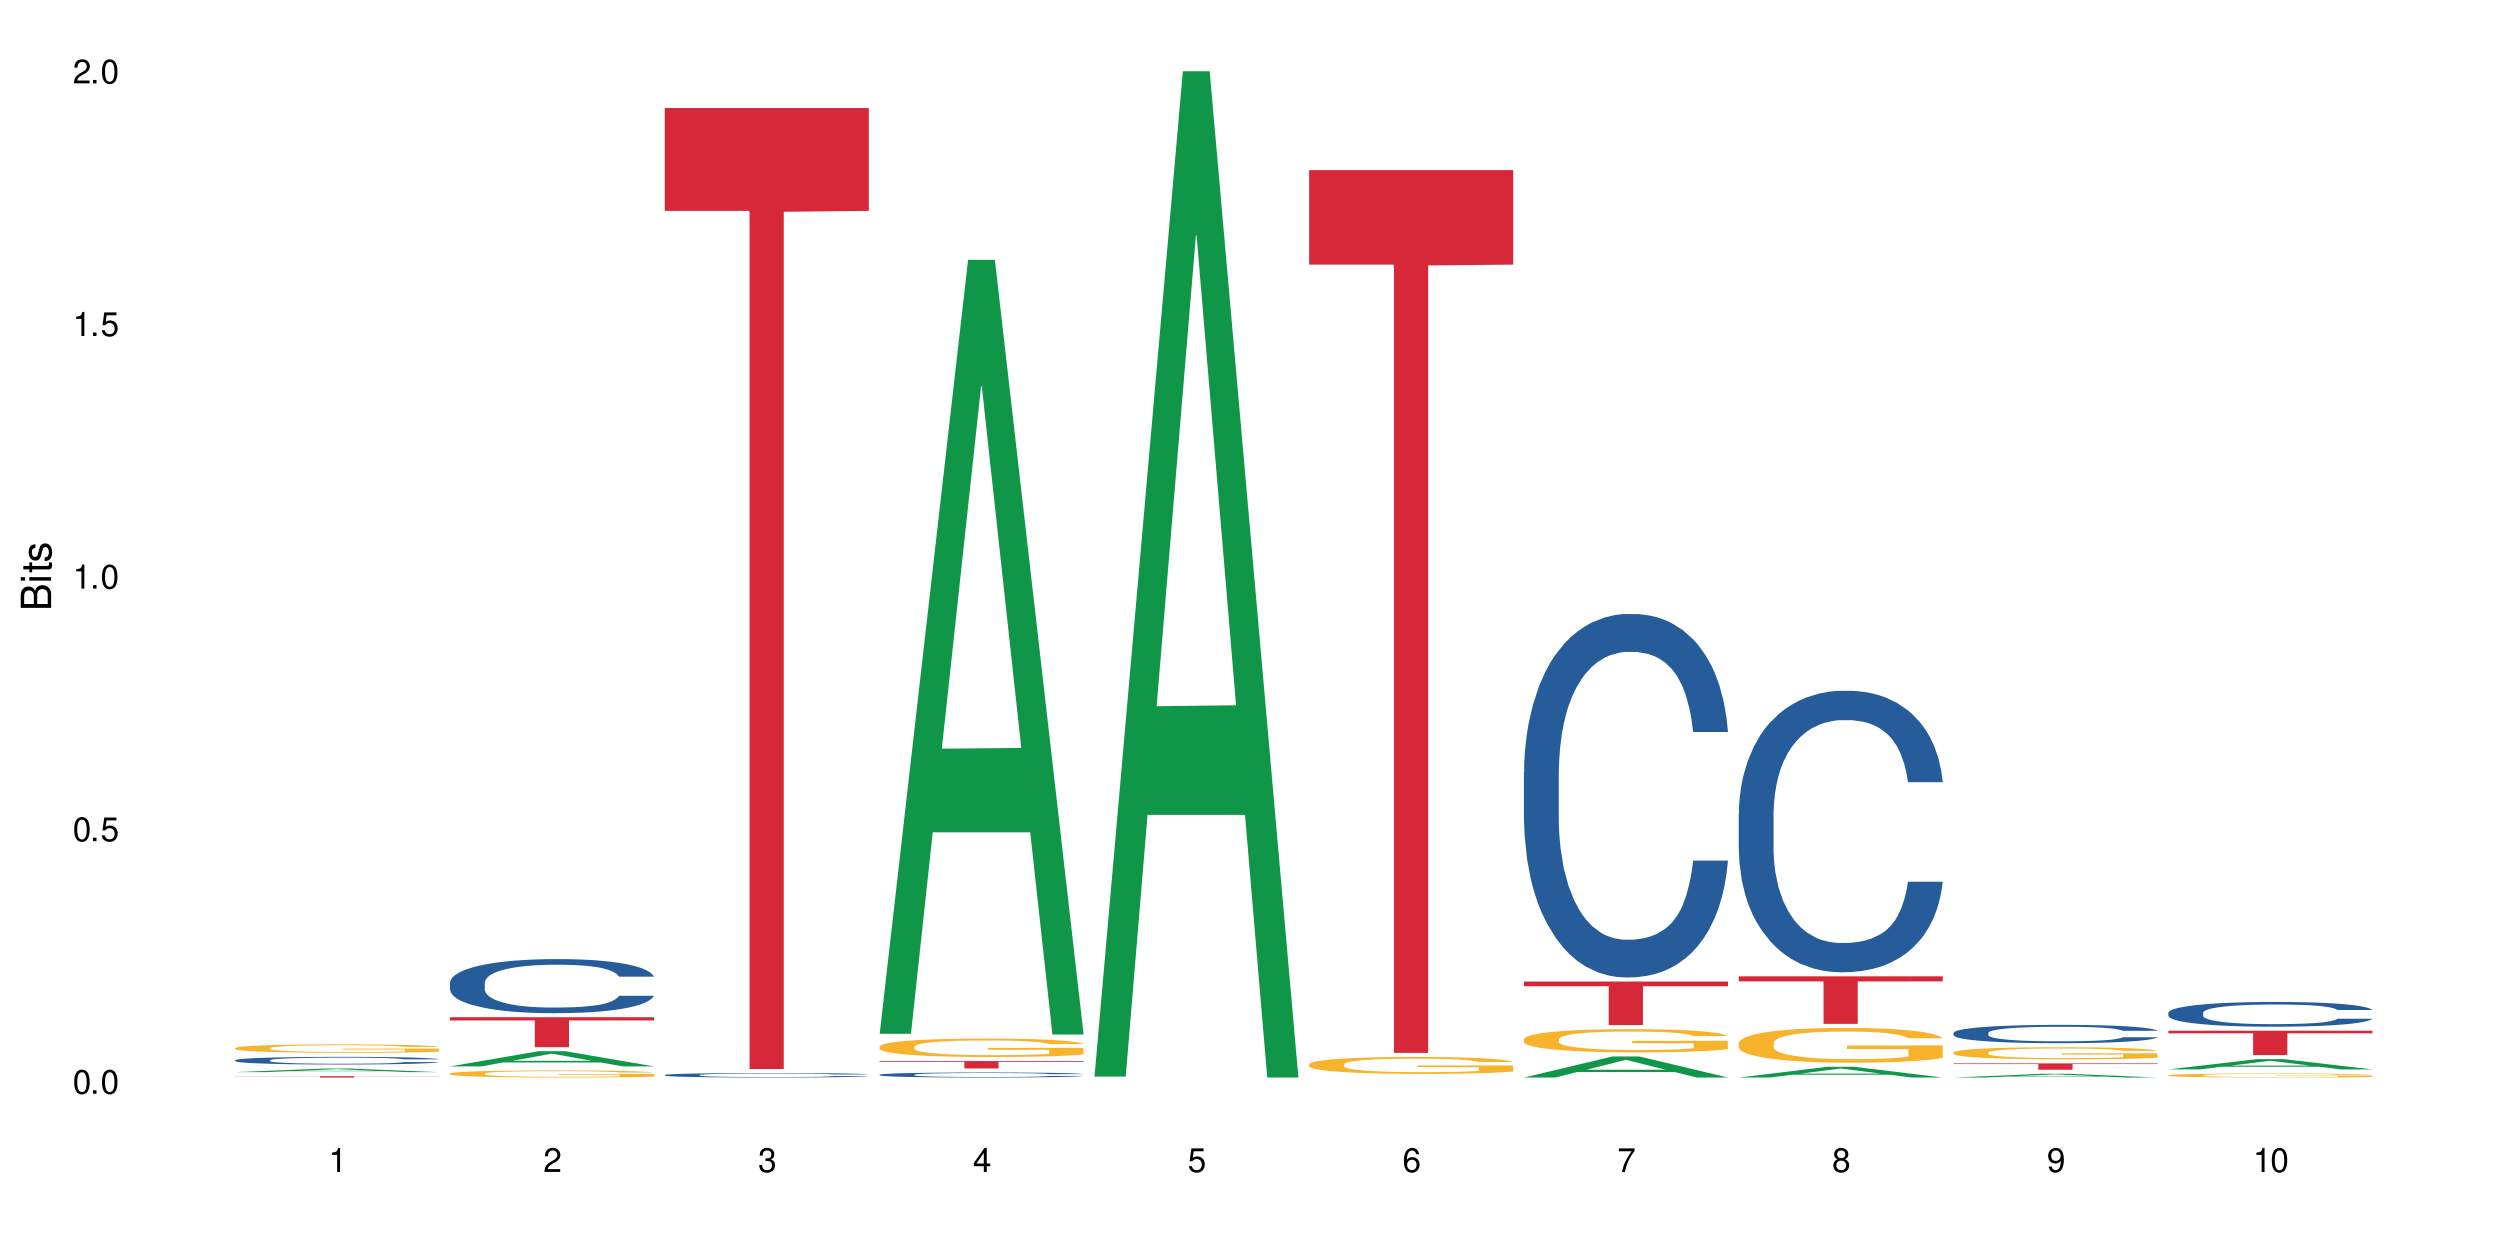 <?xml version="1.0" encoding="UTF-8"?>
<svg xmlns="http://www.w3.org/2000/svg" xmlns:xlink="http://www.w3.org/1999/xlink" width="720" height="360" viewBox="0 0 720 360">
<defs>
<g>
<g id="glyph-0-0">
</g>
<g id="glyph-0-1">
<path d="M 2.641 -6.938 C 2 -6.938 1.422 -6.656 1.078 -6.172 C 0.641 -5.562 0.406 -4.641 0.406 -3.359 C 0.406 -1.016 1.188 0.219 2.641 0.219 C 4.078 0.219 4.859 -1.016 4.859 -3.297 C 4.859 -4.641 4.656 -5.547 4.203 -6.172 C 3.844 -6.656 3.281 -6.938 2.641 -6.938 Z M 2.641 -6.188 C 3.547 -6.188 4 -5.25 4 -3.375 C 4 -1.406 3.562 -0.484 2.625 -0.484 C 1.734 -0.484 1.281 -1.438 1.281 -3.344 C 1.281 -5.25 1.734 -6.188 2.641 -6.188 Z M 2.641 -6.188 "/>
</g>
<g id="glyph-0-2">
<path d="M 1.828 -1 L 0.828 -1 L 0.828 0 L 1.828 0 Z M 1.828 -1 "/>
</g>
<g id="glyph-0-3">
<path d="M 4.562 -6.797 L 1.062 -6.797 L 0.547 -3.094 L 1.328 -3.094 C 1.719 -3.562 2.047 -3.734 2.578 -3.734 C 3.484 -3.734 4.062 -3.109 4.062 -2.094 C 4.062 -1.125 3.484 -0.531 2.578 -0.531 C 1.828 -0.531 1.375 -0.906 1.188 -1.672 L 0.328 -1.672 C 0.453 -1.109 0.547 -0.844 0.75 -0.594 C 1.125 -0.078 1.828 0.219 2.594 0.219 C 3.969 0.219 4.922 -0.781 4.922 -2.219 C 4.922 -3.562 4.031 -4.484 2.719 -4.484 C 2.25 -4.484 1.859 -4.359 1.469 -4.062 L 1.734 -5.969 L 4.562 -5.969 Z M 4.562 -6.797 "/>
</g>
<g id="glyph-0-4">
<path d="M 2.484 -4.938 L 2.484 0 L 3.328 0 L 3.328 -6.938 L 2.766 -6.938 C 2.469 -5.875 2.281 -5.734 0.984 -5.562 L 0.984 -4.938 Z M 2.484 -4.938 "/>
</g>
<g id="glyph-0-5">
<path d="M 4.859 -0.828 L 1.281 -0.828 C 1.359 -1.406 1.672 -1.781 2.5 -2.281 L 3.469 -2.828 C 4.406 -3.344 4.906 -4.062 4.906 -4.906 C 4.906 -5.484 4.672 -6.031 4.266 -6.406 C 3.859 -6.766 3.375 -6.938 2.719 -6.938 C 1.859 -6.938 1.219 -6.625 0.844 -6.031 C 0.609 -5.672 0.5 -5.234 0.484 -4.531 L 1.328 -4.531 C 1.359 -5.016 1.406 -5.281 1.531 -5.516 C 1.75 -5.938 2.188 -6.203 2.703 -6.203 C 3.469 -6.203 4.031 -5.641 4.031 -4.891 C 4.031 -4.344 3.719 -3.859 3.125 -3.516 L 2.234 -3 C 0.812 -2.172 0.406 -1.531 0.328 -0.016 L 4.859 -0.016 Z M 4.859 -0.828 "/>
</g>
<g id="glyph-0-6">
<path d="M 2.125 -3.188 L 2.578 -3.188 C 3.5 -3.188 3.984 -2.766 3.984 -1.922 C 3.984 -1.062 3.469 -0.531 2.594 -0.531 C 1.656 -0.531 1.203 -1 1.156 -2.016 L 0.312 -2.016 C 0.344 -1.453 0.438 -1.094 0.609 -0.781 C 0.953 -0.109 1.625 0.219 2.547 0.219 C 3.953 0.219 4.859 -0.625 4.859 -1.938 C 4.859 -2.828 4.516 -3.297 3.703 -3.594 C 4.344 -3.844 4.656 -4.328 4.656 -5.031 C 4.656 -6.219 3.875 -6.938 2.578 -6.938 C 1.203 -6.938 0.484 -6.172 0.453 -4.703 L 1.297 -4.703 C 1.312 -5.125 1.344 -5.359 1.453 -5.578 C 1.641 -5.969 2.062 -6.203 2.594 -6.203 C 3.344 -6.203 3.797 -5.75 3.797 -5 C 3.797 -4.516 3.609 -4.219 3.25 -4.047 C 3.016 -3.953 2.703 -3.922 2.125 -3.906 Z M 2.125 -3.188 "/>
</g>
<g id="glyph-0-7">
<path d="M 3.141 -1.672 L 3.141 0 L 3.984 0 L 3.984 -1.672 L 4.984 -1.672 L 4.984 -2.438 L 3.984 -2.438 L 3.984 -6.938 L 3.359 -6.938 L 0.266 -2.578 L 0.266 -1.672 Z M 3.141 -2.438 L 1 -2.438 L 3.141 -5.5 Z M 3.141 -2.438 "/>
</g>
<g id="glyph-0-8">
<path d="M 4.781 -5.125 C 4.609 -6.266 3.891 -6.938 2.844 -6.938 C 2.094 -6.938 1.422 -6.578 1.031 -5.953 C 0.594 -5.266 0.406 -4.422 0.406 -3.172 C 0.406 -2 0.578 -1.25 0.984 -0.641 C 1.359 -0.078 1.953 0.219 2.703 0.219 C 3.984 0.219 4.922 -0.75 4.922 -2.094 C 4.922 -3.375 4.062 -4.281 2.844 -4.281 C 2.172 -4.281 1.641 -4.031 1.281 -3.516 C 1.281 -5.234 1.828 -6.188 2.797 -6.188 C 3.391 -6.188 3.797 -5.797 3.938 -5.125 Z M 2.734 -3.531 C 3.547 -3.531 4.062 -2.953 4.062 -2.031 C 4.062 -1.156 3.484 -0.531 2.703 -0.531 C 1.922 -0.531 1.328 -1.188 1.328 -2.078 C 1.328 -2.938 1.906 -3.531 2.734 -3.531 Z M 2.734 -3.531 "/>
</g>
<g id="glyph-0-9">
<path d="M 4.984 -6.797 L 0.438 -6.797 L 0.438 -5.969 L 4.109 -5.969 C 2.5 -3.656 1.828 -2.234 1.328 0 L 2.219 0 C 2.594 -2.172 3.453 -4.047 4.984 -6.094 Z M 4.984 -6.797 "/>
</g>
<g id="glyph-0-10">
<path d="M 3.75 -3.656 C 4.469 -4.094 4.688 -4.438 4.688 -5.078 C 4.688 -6.172 3.844 -6.938 2.641 -6.938 C 1.438 -6.938 0.594 -6.172 0.594 -5.094 C 0.594 -4.438 0.812 -4.094 1.516 -3.656 C 0.734 -3.266 0.359 -2.703 0.359 -1.922 C 0.359 -0.656 1.281 0.219 2.641 0.219 C 3.984 0.219 4.922 -0.656 4.922 -1.922 C 4.922 -2.703 4.531 -3.266 3.75 -3.656 Z M 2.641 -6.188 C 3.359 -6.188 3.812 -5.75 3.812 -5.062 C 3.812 -4.406 3.344 -3.984 2.641 -3.984 C 1.922 -3.984 1.453 -4.406 1.453 -5.078 C 1.453 -5.75 1.922 -6.188 2.641 -6.188 Z M 2.641 -3.266 C 3.484 -3.266 4.062 -2.719 4.062 -1.906 C 4.062 -1.078 3.484 -0.531 2.625 -0.531 C 1.797 -0.531 1.219 -1.094 1.219 -1.906 C 1.219 -2.719 1.781 -3.266 2.641 -3.266 Z M 2.641 -3.266 "/>
</g>
<g id="glyph-0-11">
<path d="M 0.516 -1.578 C 0.672 -0.453 1.406 0.219 2.438 0.219 C 3.188 0.219 3.859 -0.141 4.266 -0.766 C 4.688 -1.453 4.891 -2.297 4.891 -3.547 C 4.891 -4.719 4.703 -5.453 4.312 -6.078 C 3.938 -6.641 3.344 -6.938 2.594 -6.938 C 1.297 -6.938 0.359 -5.969 0.359 -4.625 C 0.359 -3.344 1.234 -2.453 2.453 -2.453 C 3.094 -2.453 3.578 -2.672 4.016 -3.203 C 4 -1.484 3.469 -0.531 2.5 -0.531 C 1.906 -0.531 1.484 -0.906 1.359 -1.578 Z M 2.578 -6.203 C 3.375 -6.203 3.969 -5.531 3.969 -4.641 C 3.969 -3.797 3.391 -3.188 2.547 -3.188 C 1.734 -3.188 1.234 -3.766 1.234 -4.688 C 1.234 -5.562 1.797 -6.203 2.578 -6.203 Z M 2.578 -6.203 "/>
</g>
<g id="glyph-1-0">
</g>
<g id="glyph-1-1">
<path d="M 0 -0.953 L 0 -4.891 C 0 -5.719 -0.234 -6.344 -0.734 -6.797 C -1.188 -7.234 -1.812 -7.469 -2.5 -7.469 C -3.547 -7.469 -4.188 -7 -4.625 -5.875 C -4.984 -6.688 -5.625 -7.094 -6.531 -7.094 C -7.172 -7.094 -7.734 -6.859 -8.141 -6.391 C -8.562 -5.922 -8.75 -5.344 -8.75 -4.5 L -8.75 -0.953 Z M -4.984 -2.062 L -7.766 -2.062 L -7.766 -4.219 C -7.766 -4.844 -7.688 -5.203 -7.453 -5.5 C -7.219 -5.812 -6.859 -5.969 -6.375 -5.969 C -5.891 -5.969 -5.531 -5.812 -5.297 -5.5 C -5.062 -5.203 -4.984 -4.844 -4.984 -4.219 Z M -0.984 -2.062 L -4 -2.062 L -4 -4.781 C -4 -5.766 -3.438 -6.359 -2.484 -6.359 C -1.547 -6.359 -0.984 -5.766 -0.984 -4.781 Z M -0.984 -2.062 "/>
</g>
<g id="glyph-1-2">
<path d="M -6.281 -1.797 L -6.281 -0.797 L 0 -0.797 L 0 -1.797 Z M -8.75 -1.797 L -8.75 -0.797 L -7.484 -0.797 L -7.484 -1.797 Z M -8.75 -1.797 "/>
</g>
<g id="glyph-1-3">
<path d="M -6.281 -3.047 L -6.281 -2.016 L -8.016 -2.016 L -8.016 -1.016 L -6.281 -1.016 L -6.281 -0.172 L -5.469 -0.172 L -5.469 -1.016 L -0.719 -1.016 C -0.078 -1.016 0.281 -1.453 0.281 -2.234 C 0.281 -2.5 0.25 -2.719 0.188 -3.047 L -0.641 -3.047 C -0.609 -2.906 -0.594 -2.766 -0.594 -2.562 C -0.594 -2.141 -0.719 -2.016 -1.156 -2.016 L -5.469 -2.016 L -5.469 -3.047 Z M -6.281 -3.047 "/>
</g>
<g id="glyph-1-4">
<path d="M -4.531 -5.25 C -5.766 -5.25 -6.469 -4.422 -6.469 -2.969 C -6.469 -1.516 -5.719 -0.562 -4.547 -0.562 C -3.562 -0.562 -3.094 -1.062 -2.734 -2.562 L -2.516 -3.484 C -2.344 -4.188 -2.094 -4.469 -1.641 -4.469 C -1.047 -4.469 -0.641 -3.875 -0.641 -3 C -0.641 -2.453 -0.797 -2 -1.062 -1.75 C -1.25 -1.594 -1.422 -1.531 -1.875 -1.469 L -1.875 -0.406 C -0.422 -0.453 0.281 -1.266 0.281 -2.922 C 0.281 -4.5 -0.5 -5.516 -1.719 -5.516 C -2.656 -5.516 -3.172 -4.984 -3.469 -3.734 L -3.703 -2.766 C -3.891 -1.953 -4.156 -1.609 -4.594 -1.609 C -5.188 -1.609 -5.547 -2.125 -5.547 -2.938 C -5.547 -3.75 -5.203 -4.172 -4.531 -4.203 Z M -4.531 -5.25 "/>
</g>
</g>
</defs>
<rect x="-72" y="-36" width="864" height="432" fill="rgb(100%, 100%, 100%)" fill-opacity="1"/>
<path fill-rule="nonzero" fill="rgb(6.275%, 58.824%, 28.235%)" fill-opacity="1" d="M 67.73 308.777 L 67.793 308.777 L 93.223 307.742 L 100.945 307.742 L 126.5 308.781 L 117.52 308.781 L 111.117 308.508 L 83.051 308.508 L 76.773 308.777 L 67.73 308.777 L 85.75 308.398 L 108.543 308.395 L 97.176 307.914 L 96.926 307.914 L 85.688 308.395 L 85.75 308.398 Z M 67.73 308.777 "/>
<path fill-rule="nonzero" fill="rgb(14.51%, 36.078%, 60%)" fill-opacity="1" d="M 67.73 305.336 L 67.801 305.332 L 67.801 305.285 L 68.02 305.207 L 68.52 305.113 L 69.02 305.047 L 70.312 304.926 L 72.102 304.812 L 73.965 304.723 L 75.328 304.672 L 76.547 304.633 L 79.34 304.555 L 81.133 304.52 L 83.066 304.484 L 85.434 304.449 L 87.152 304.43 L 91.023 304.398 L 93.891 304.383 L 96.113 304.379 L 100.914 304.379 L 103.781 304.387 L 105.859 304.395 L 108.152 304.41 L 110.086 304.43 L 113.457 304.473 L 116.465 304.531 L 117.828 304.562 L 119.977 304.625 L 121.625 304.684 L 122.773 304.738 L 124.062 304.812 L 125.207 304.902 L 126.07 305.004 L 126.5 305.094 L 116.465 305.094 L 115.965 305.012 L 115.391 304.949 L 114.316 304.867 L 113.238 304.809 L 111.734 304.75 L 110.375 304.711 L 108.512 304.672 L 106.863 304.648 L 105.141 304.633 L 103.492 304.617 L 100.34 304.605 L 96.684 304.605 L 95.324 304.609 L 92.527 304.625 L 91.023 304.641 L 88.871 304.668 L 87.367 304.695 L 85.578 304.734 L 84.359 304.77 L 82.852 304.82 L 81.777 304.867 L 80.559 304.934 L 79.844 304.984 L 79.199 305.043 L 78.625 305.109 L 78.195 305.18 L 77.906 305.254 L 77.766 305.324 L 77.766 305.637 L 77.906 305.711 L 78.266 305.793 L 79.199 305.918 L 80.559 306.023 L 82.137 306.109 L 83.641 306.168 L 84.5 306.199 L 85.648 306.23 L 87.441 306.27 L 90.02 306.309 L 91.523 306.328 L 93.816 306.344 L 96.184 306.352 L 99.336 306.352 L 102.133 306.344 L 103.996 306.332 L 105.93 306.316 L 108.582 306.281 L 110.23 306.25 L 111.664 306.211 L 112.738 306.172 L 113.457 306.141 L 114.531 306.078 L 115.391 306.012 L 116.035 305.941 L 116.465 305.871 L 126.5 305.871 L 126.07 305.953 L 125.422 306.031 L 124.777 306.09 L 123.777 306.16 L 122.629 306.223 L 120.98 306.293 L 119.617 306.34 L 117.828 306.391 L 116.18 306.426 L 114.387 306.461 L 111.734 306.5 L 110.016 306.523 L 108.152 306.539 L 105.93 306.555 L 103.137 306.57 L 100.125 306.578 L 97.328 306.578 L 94.32 306.574 L 92.098 306.566 L 89.16 306.551 L 85.504 306.512 L 82.852 306.477 L 80.773 306.438 L 78.984 306.398 L 76.977 306.344 L 74.395 306.254 L 72.82 306.184 L 71.746 306.129 L 70.527 306.051 L 69.664 305.98 L 68.664 305.867 L 67.945 305.723 L 67.73 305.613 Z M 67.73 305.336 "/>
<path fill-rule="nonzero" fill="rgb(96.863%, 70.196%, 16.863%)" fill-opacity="1" d="M 67.73 301.824 L 67.801 301.824 L 67.801 301.781 L 68.09 301.68 L 68.805 301.543 L 69.738 301.43 L 70.742 301.34 L 71.387 301.293 L 72.461 301.227 L 73.395 301.18 L 75.758 301.078 L 78.77 300.984 L 80.418 300.945 L 82.281 300.91 L 84.93 300.867 L 86.148 300.852 L 89.875 300.816 L 94.105 300.793 L 98.762 300.785 L 100.914 300.789 L 103.852 300.797 L 107.863 300.82 L 110.16 300.844 L 111.949 300.867 L 113.812 300.895 L 116.105 300.941 L 118.258 300.992 L 119.977 301.047 L 121.695 301.113 L 123.129 301.184 L 124.348 301.262 L 125.422 301.355 L 126.07 301.43 L 126.5 301.508 L 116.535 301.508 L 115.965 301.43 L 115.32 301.371 L 114.242 301.297 L 113.168 301.246 L 112.094 301.203 L 110.086 301.145 L 108.367 301.109 L 106.215 301.078 L 104.137 301.059 L 101.773 301.047 L 100.34 301.043 L 96.543 301.043 L 93.102 301.059 L 91.094 301.074 L 89.66 301.094 L 87.656 301.125 L 86.438 301.152 L 85.719 301.172 L 83.57 301.238 L 82.137 301.301 L 81.348 301.344 L 80.344 301.41 L 79.629 301.469 L 78.84 301.559 L 78.41 301.625 L 77.836 301.773 L 77.766 302.176 L 77.98 302.258 L 78.41 302.348 L 78.984 302.43 L 79.844 302.512 L 80.703 302.578 L 82.207 302.664 L 83.496 302.723 L 84.5 302.758 L 86.438 302.82 L 87.227 302.84 L 89.09 302.879 L 91.023 302.91 L 93.387 302.938 L 95.18 302.949 L 98.047 302.961 L 101.703 302.961 L 106 302.949 L 108.727 302.93 L 110.59 302.91 L 111.809 302.895 L 113.312 302.871 L 114.387 302.852 L 115.391 302.824 L 116.609 302.789 L 116.609 302.258 L 98.906 302.258 L 98.906 302.008 L 126.426 302.004 L 126.5 302.871 L 124.992 302.934 L 123.129 302.988 L 121.34 303.035 L 119.477 303.07 L 116.824 303.113 L 114.672 303.141 L 111.375 303.172 L 108.367 303.191 L 105.215 303.203 L 102.418 303.211 L 99.121 303.215 L 96.184 303.207 L 93.031 303.195 L 90.52 303.18 L 88.227 303.156 L 85.934 303.125 L 83.066 303.082 L 81.203 303.043 L 79.27 302.996 L 77.336 302.941 L 75.613 302.883 L 74.469 302.836 L 73.32 302.781 L 72.102 302.715 L 70.957 302.641 L 70.098 302.57 L 69.309 302.492 L 68.734 302.422 L 68.16 302.32 L 67.875 302.242 L 67.73 302.172 Z M 67.73 301.824 "/>
<path fill-rule="nonzero" fill="rgb(83.922%, 15.686%, 22.353%)" fill-opacity="1" d="M 67.73 309.941 L 126.5 309.941 L 126.5 309.984 L 102.008 309.984 L 102.008 310.332 L 92.152 310.332 L 92.152 309.984 L 67.73 309.984 Z M 67.73 309.941 "/>
<path fill-rule="nonzero" fill="rgb(6.275%, 58.824%, 28.235%)" fill-opacity="1" d="M 129.594 307.121 L 129.656 307.117 L 155.082 302.75 L 162.805 302.75 L 188.359 307.125 L 179.383 307.125 L 172.977 305.984 L 144.91 305.984 L 138.633 307.121 L 129.594 307.121 L 147.613 305.512 L 170.402 305.508 L 159.039 303.465 L 158.914 303.461 L 158.789 303.473 L 147.547 305.508 L 147.613 305.512 Z M 129.594 307.121 "/>
<path fill-rule="nonzero" fill="rgb(14.51%, 36.078%, 60%)" fill-opacity="1" d="M 129.594 283.004 L 129.664 282.988 L 129.664 282.648 L 129.879 282.105 L 130.379 281.426 L 130.883 280.953 L 132.172 280.117 L 133.965 279.305 L 135.828 278.68 L 137.188 278.309 L 138.406 278.023 L 141.203 277.496 L 142.992 277.227 L 144.93 276.984 L 147.293 276.742 L 149.016 276.602 L 152.883 276.371 L 155.75 276.273 L 157.973 276.23 L 162.773 276.23 L 165.641 276.289 L 167.719 276.359 L 170.012 276.473 L 171.949 276.602 L 175.316 276.914 L 178.324 277.312 L 179.688 277.539 L 181.836 277.98 L 183.484 278.406 L 184.633 278.777 L 185.922 279.305 L 187.07 279.945 L 187.93 280.672 L 188.359 281.281 L 178.324 281.281 L 177.824 280.715 L 177.25 280.273 L 176.176 279.688 L 175.102 279.277 L 173.598 278.863 L 172.234 278.594 L 170.371 278.324 L 168.723 278.152 L 167.004 278.023 L 165.355 277.938 L 162.199 277.852 L 158.547 277.852 L 157.184 277.883 L 154.391 277.996 L 152.883 278.094 L 150.734 278.293 L 149.23 278.48 L 147.438 278.762 L 146.219 279.004 L 144.715 279.375 L 143.641 279.703 L 142.422 280.172 L 141.703 280.527 L 141.059 280.926 L 140.484 281.395 L 140.055 281.895 L 139.77 282.422 L 139.625 282.934 L 139.625 285.137 L 139.77 285.652 L 140.129 286.25 L 141.059 287.117 L 142.422 287.871 L 143.996 288.469 L 145.504 288.895 L 146.363 289.094 L 147.508 289.32 L 149.301 289.605 L 151.879 289.891 L 153.387 290.004 L 155.68 290.117 L 158.043 290.176 L 161.199 290.176 L 163.992 290.117 L 165.855 290.047 L 167.789 289.934 L 170.441 289.691 L 172.09 289.465 L 173.523 289.195 L 174.598 288.922 L 175.316 288.695 L 176.391 288.254 L 177.25 287.77 L 177.895 287.273 L 178.324 286.789 L 188.359 286.789 L 187.93 287.359 L 187.285 287.914 L 186.641 288.324 L 185.637 288.824 L 184.488 289.266 L 182.84 289.762 L 181.48 290.09 L 179.688 290.445 L 178.039 290.715 L 176.246 290.957 L 173.598 291.242 L 171.875 291.387 L 170.012 291.512 L 167.789 291.629 L 164.996 291.727 L 161.984 291.785 L 159.191 291.797 L 156.18 291.77 L 153.957 291.711 L 151.02 291.586 L 147.367 291.328 L 144.715 291.059 L 142.637 290.789 L 140.844 290.504 L 138.836 290.117 L 136.258 289.492 L 134.68 289.008 L 133.605 288.609 L 132.387 288.055 L 131.527 287.559 L 130.523 286.762 L 129.809 285.75 L 129.594 284.969 Z M 129.594 283.004 "/>
<path fill-rule="nonzero" fill="rgb(96.863%, 70.196%, 16.863%)" fill-opacity="1" d="M 129.594 309.164 L 129.664 309.164 L 129.664 309.125 L 129.949 309.043 L 130.668 308.926 L 131.598 308.832 L 132.602 308.754 L 133.246 308.715 L 134.32 308.66 L 135.254 308.621 L 137.617 308.535 L 140.629 308.457 L 142.277 308.422 L 144.141 308.391 L 146.793 308.355 L 148.012 308.344 L 151.738 308.312 L 155.965 308.293 L 160.625 308.289 L 162.773 308.293 L 165.711 308.297 L 169.727 308.32 L 172.02 308.336 L 173.812 308.355 L 175.676 308.379 L 177.969 308.418 L 180.117 308.461 L 181.836 308.508 L 183.559 308.562 L 184.992 308.625 L 186.211 308.688 L 187.285 308.766 L 187.93 308.832 L 188.359 308.898 L 178.398 308.898 L 177.824 308.832 L 177.18 308.781 L 176.105 308.719 L 175.031 308.676 L 173.953 308.641 L 171.949 308.59 L 170.227 308.562 L 168.078 308.535 L 166 308.52 L 163.633 308.508 L 162.199 308.504 L 158.402 308.504 L 154.961 308.516 L 152.957 308.531 L 151.523 308.547 L 149.516 308.574 L 148.297 308.598 L 147.582 308.613 L 145.43 308.672 L 143.996 308.723 L 143.207 308.758 L 142.207 308.812 L 141.488 308.863 L 140.699 308.938 L 140.27 308.996 L 139.695 309.121 L 139.625 309.457 L 139.84 309.527 L 140.27 309.605 L 140.844 309.672 L 141.703 309.742 L 142.562 309.797 L 144.07 309.871 L 145.359 309.918 L 146.363 309.949 L 148.297 310 L 149.086 310.016 L 150.949 310.051 L 152.883 310.078 L 155.25 310.098 L 157.039 310.109 L 159.906 310.121 L 163.562 310.121 L 167.863 310.109 L 170.586 310.094 L 172.449 310.078 L 173.668 310.066 L 175.172 310.047 L 176.246 310.027 L 177.25 310.008 L 178.469 309.973 L 178.469 309.527 L 160.766 309.527 L 160.766 309.316 L 188.289 309.316 L 188.359 310.047 L 186.855 310.094 L 184.992 310.145 L 183.199 310.18 L 181.336 310.215 L 178.684 310.25 L 176.535 310.27 L 173.238 310.297 L 170.227 310.312 L 167.074 310.324 L 164.277 310.332 L 160.984 310.332 L 158.043 310.328 L 154.891 310.316 L 152.383 310.301 L 150.09 310.285 L 147.797 310.258 L 144.93 310.219 L 143.066 310.188 L 141.129 310.148 L 139.195 310.102 L 137.477 310.051 L 136.328 310.012 L 135.184 309.969 L 133.965 309.914 L 132.816 309.848 L 131.957 309.793 L 131.168 309.727 L 130.594 309.664 L 130.023 309.582 L 129.734 309.512 L 129.594 309.457 Z M 129.594 309.164 "/>
<path fill-rule="nonzero" fill="rgb(83.922%, 15.686%, 22.353%)" fill-opacity="1" d="M 129.594 292.961 L 188.359 292.961 L 188.359 293.887 L 163.867 293.895 L 163.867 301.586 L 154.012 301.586 L 154.012 293.902 L 153.871 293.887 L 129.594 293.887 Z M 129.594 292.961 "/>
<path fill-rule="nonzero" fill="rgb(14.51%, 36.078%, 60%)" fill-opacity="1" d="M 191.453 309.598 L 191.523 309.594 L 191.523 309.566 L 191.738 309.52 L 192.242 309.465 L 192.742 309.426 L 194.031 309.355 L 195.824 309.285 L 197.688 309.234 L 199.051 309.203 L 200.27 309.18 L 203.062 309.133 L 204.855 309.113 L 206.789 309.09 L 209.156 309.07 L 210.875 309.059 L 214.746 309.039 L 217.613 309.031 L 219.832 309.027 L 224.637 309.027 L 227.5 309.031 L 229.582 309.039 L 231.875 309.047 L 233.809 309.059 L 237.176 309.086 L 240.188 309.117 L 241.547 309.137 L 243.699 309.176 L 245.348 309.211 L 246.492 309.242 L 247.785 309.285 L 248.93 309.34 L 249.789 309.398 L 250.219 309.453 L 240.188 309.453 L 239.684 309.402 L 239.113 309.367 L 238.035 309.316 L 236.961 309.285 L 235.457 309.25 L 234.094 309.227 L 232.23 309.203 L 230.582 309.188 L 228.863 309.18 L 227.215 309.172 L 224.062 309.164 L 220.406 309.164 L 219.043 309.168 L 216.25 309.176 L 214.746 309.184 L 212.594 309.203 L 211.09 309.215 L 209.297 309.242 L 208.078 309.262 L 206.574 309.293 L 205.5 309.32 L 204.281 309.359 L 203.566 309.387 L 202.918 309.422 L 202.348 309.461 L 201.918 309.504 L 201.629 309.547 L 201.484 309.59 L 201.484 309.773 L 201.629 309.816 L 201.988 309.867 L 202.918 309.941 L 204.281 310.004 L 205.859 310.055 L 207.363 310.09 L 208.223 310.105 L 209.371 310.125 L 211.16 310.148 L 213.742 310.172 L 215.246 310.184 L 217.539 310.191 L 219.906 310.195 L 223.059 310.195 L 225.852 310.191 L 227.715 310.188 L 229.652 310.176 L 232.305 310.156 L 233.953 310.137 L 235.387 310.113 L 236.461 310.09 L 237.176 310.074 L 238.254 310.035 L 239.113 309.996 L 239.758 309.953 L 240.188 309.914 L 250.219 309.914 L 249.789 309.961 L 249.145 310.008 L 248.5 310.043 L 247.496 310.082 L 246.352 310.121 L 244.703 310.16 L 243.34 310.188 L 241.547 310.219 L 239.898 310.242 L 238.109 310.262 L 235.457 310.285 L 233.738 310.297 L 231.875 310.309 L 229.652 310.316 L 226.855 310.328 L 223.848 310.332 L 221.051 310.332 L 218.043 310.328 L 215.82 310.324 L 212.883 310.316 L 209.227 310.293 L 206.574 310.27 L 204.496 310.246 L 202.703 310.223 L 200.699 310.191 L 198.117 310.141 L 196.543 310.098 L 195.465 310.066 L 194.246 310.02 L 193.387 309.977 L 192.383 309.91 L 191.668 309.824 L 191.453 309.762 Z M 191.453 309.598 "/>
<path fill-rule="nonzero" fill="rgb(83.922%, 15.686%, 22.353%)" fill-opacity="1" d="M 191.453 31.109 L 250.219 31.109 L 250.219 60.734 L 225.727 60.992 L 225.727 307.863 L 215.875 307.863 L 215.875 61.254 L 215.73 60.734 L 191.453 60.734 Z M 191.453 31.109 "/>
<path fill-rule="nonzero" fill="rgb(6.275%, 58.824%, 28.235%)" fill-opacity="1" d="M 253.312 297.73 L 253.375 297.523 L 278.805 74.84 L 286.527 74.84 L 312.082 297.941 L 303.102 297.941 L 296.699 239.703 L 268.633 239.703 L 262.355 297.73 L 253.312 297.73 L 271.332 215.613 L 294.125 215.402 L 282.762 111.289 L 282.633 111.078 L 282.508 111.707 L 271.27 215.402 L 271.332 215.613 Z M 253.312 297.73 "/>
<path fill-rule="nonzero" fill="rgb(14.51%, 36.078%, 60%)" fill-opacity="1" d="M 253.312 309.512 L 253.387 309.508 L 253.387 309.477 L 253.602 309.426 L 254.102 309.363 L 254.605 309.32 L 255.895 309.242 L 257.684 309.164 L 259.547 309.105 L 260.91 309.07 L 262.129 309.047 L 264.922 308.996 L 266.715 308.973 L 268.652 308.949 L 271.016 308.926 L 272.734 308.914 L 276.605 308.891 L 279.473 308.883 L 281.695 308.879 L 286.496 308.879 L 289.363 308.883 L 291.441 308.891 L 293.734 308.902 L 295.668 308.914 L 299.039 308.941 L 302.047 308.98 L 303.41 309 L 305.559 309.043 L 307.207 309.082 L 308.355 309.117 L 309.645 309.164 L 310.793 309.227 L 311.652 309.293 L 312.082 309.352 L 302.047 309.352 L 301.547 309.297 L 300.973 309.254 L 299.898 309.199 L 298.824 309.164 L 297.316 309.125 L 295.957 309.098 L 294.094 309.074 L 292.445 309.059 L 290.723 309.047 L 289.074 309.039 L 285.922 309.031 L 280.906 309.031 L 278.109 309.043 L 276.605 309.051 L 274.457 309.07 L 272.949 309.09 L 271.16 309.113 L 269.941 309.137 L 268.434 309.172 L 267.359 309.203 L 266.141 309.246 L 265.426 309.281 L 264.781 309.316 L 264.207 309.359 L 263.777 309.406 L 263.492 309.457 L 263.348 309.504 L 263.348 309.711 L 263.492 309.758 L 263.848 309.812 L 264.781 309.895 L 266.141 309.965 L 267.719 310.02 L 269.223 310.062 L 270.082 310.078 L 271.23 310.102 L 273.023 310.129 L 275.602 310.152 L 277.105 310.164 L 279.402 310.176 L 281.766 310.18 L 284.918 310.18 L 287.715 310.176 L 289.578 310.168 L 291.512 310.16 L 294.164 310.137 L 295.812 310.113 L 297.246 310.09 L 298.32 310.062 L 299.039 310.043 L 300.113 310 L 300.973 309.957 L 301.617 309.91 L 302.047 309.863 L 312.082 309.863 L 311.652 309.918 L 311.008 309.969 L 310.363 310.008 L 309.359 310.055 L 308.211 310.098 L 306.562 310.141 L 305.203 310.172 L 303.41 310.207 L 301.762 310.23 L 299.969 310.254 L 297.316 310.281 L 295.598 310.293 L 293.734 310.305 L 291.512 310.316 L 288.719 310.324 L 285.707 310.332 L 282.914 310.332 L 279.902 310.328 L 277.68 310.324 L 274.742 310.312 L 271.086 310.289 L 268.434 310.262 L 266.355 310.238 L 264.566 310.211 L 262.559 310.176 L 259.98 310.117 L 258.402 310.07 L 257.328 310.035 L 256.109 309.984 L 255.25 309.938 L 254.246 309.863 L 253.527 309.766 L 253.312 309.695 Z M 253.312 309.512 "/>
<path fill-rule="nonzero" fill="rgb(96.863%, 70.196%, 16.863%)" fill-opacity="1" d="M 253.312 301.387 L 253.387 301.383 L 253.387 301.285 L 253.672 301.066 L 254.387 300.762 L 255.32 300.516 L 256.324 300.32 L 256.969 300.219 L 258.043 300.074 L 258.977 299.965 L 261.34 299.746 L 264.352 299.543 L 266 299.453 L 267.863 299.371 L 270.516 299.281 L 271.73 299.246 L 275.461 299.168 L 279.688 299.121 L 284.348 299.105 L 286.496 299.109 L 289.434 299.129 L 293.449 299.184 L 295.742 299.23 L 297.531 299.281 L 299.395 299.344 L 301.691 299.441 L 303.84 299.559 L 305.559 299.676 L 307.281 299.82 L 308.715 299.977 L 309.93 300.145 L 311.008 300.352 L 311.652 300.52 L 312.082 300.691 L 302.121 300.691 L 301.547 300.52 L 300.902 300.391 L 299.824 300.227 L 298.75 300.113 L 297.676 300.02 L 295.668 299.895 L 293.949 299.816 L 291.801 299.746 L 289.723 299.703 L 287.355 299.676 L 285.922 299.664 L 282.125 299.664 L 278.684 299.699 L 276.676 299.738 L 275.242 299.777 L 273.238 299.848 L 272.02 299.906 L 271.301 299.945 L 269.152 300.098 L 267.719 300.234 L 266.93 300.324 L 265.926 300.473 L 265.211 300.602 L 264.422 300.797 L 263.992 300.945 L 263.418 301.273 L 263.348 302.148 L 263.562 302.336 L 263.992 302.535 L 264.566 302.711 L 265.426 302.895 L 266.285 303.035 L 267.789 303.227 L 269.082 303.352 L 270.082 303.434 L 272.02 303.566 L 272.809 303.609 L 274.672 303.695 L 276.605 303.766 L 278.973 303.824 L 280.762 303.852 L 283.629 303.879 L 287.285 303.879 L 291.586 303.848 L 294.309 303.809 L 296.172 303.77 L 297.391 303.734 L 298.895 303.684 L 299.969 303.633 L 300.973 303.582 L 302.191 303.496 L 302.191 302.336 L 284.488 302.332 L 284.488 301.785 L 312.008 301.781 L 312.082 303.684 L 310.578 303.812 L 308.715 303.941 L 306.922 304.039 L 305.059 304.121 L 302.406 304.211 L 300.258 304.27 L 296.961 304.34 L 293.949 304.383 L 290.797 304.414 L 288 304.426 L 284.703 304.434 L 281.766 304.422 L 278.613 304.395 L 276.105 304.355 L 273.812 304.305 L 271.516 304.242 L 268.652 304.141 L 266.789 304.059 L 264.852 303.953 L 262.918 303.832 L 261.195 303.703 L 260.051 303.602 L 258.902 303.484 L 257.684 303.336 L 256.539 303.172 L 255.68 303.02 L 254.891 302.852 L 254.316 302.691 L 253.742 302.473 L 253.457 302.297 L 253.312 302.145 Z M 253.312 301.387 "/>
<path fill-rule="nonzero" fill="rgb(83.922%, 15.686%, 22.353%)" fill-opacity="1" d="M 253.312 305.594 L 312.082 305.594 L 312.082 305.824 L 287.59 305.824 L 287.59 307.715 L 277.734 307.715 L 277.734 305.828 L 277.594 305.824 L 253.312 305.824 Z M 253.312 305.594 "/>
<path fill-rule="nonzero" fill="rgb(6.275%, 58.824%, 28.235%)" fill-opacity="1" d="M 315.176 310.059 L 315.238 309.789 L 340.664 20.527 L 348.387 20.527 L 373.941 310.332 L 364.965 310.332 L 358.559 234.684 L 330.496 234.684 L 324.215 310.059 L 315.176 310.059 L 333.195 203.391 L 355.984 203.117 L 344.621 67.875 L 344.496 67.602 L 344.371 68.418 L 333.133 203.117 L 333.195 203.391 Z M 315.176 310.059 "/>
<path fill-rule="nonzero" fill="rgb(96.863%, 70.196%, 16.863%)" fill-opacity="1" d="M 377.035 306.488 L 377.105 306.484 L 377.105 306.398 L 377.395 306.195 L 378.109 305.918 L 379.043 305.691 L 380.047 305.512 L 380.691 305.418 L 381.766 305.285 L 382.695 305.188 L 385.062 304.988 L 388.07 304.801 L 389.719 304.719 L 391.582 304.645 L 394.234 304.559 L 395.453 304.527 L 399.18 304.457 L 403.41 304.41 L 408.066 304.398 L 410.219 304.402 L 413.156 304.422 L 417.168 304.469 L 419.461 304.516 L 421.254 304.559 L 423.117 304.617 L 425.41 304.707 L 427.562 304.812 L 429.281 304.922 L 431 305.055 L 432.434 305.195 L 433.652 305.352 L 434.727 305.539 L 435.375 305.695 L 435.805 305.852 L 425.84 305.852 L 425.27 305.695 L 424.621 305.574 L 423.547 305.43 L 422.473 305.32 L 421.398 305.238 L 419.391 305.121 L 417.672 305.051 L 415.52 304.988 L 413.441 304.945 L 411.078 304.922 L 409.645 304.91 L 405.848 304.91 L 402.406 304.941 L 400.398 304.977 L 398.965 305.016 L 396.961 305.082 L 395.742 305.133 L 395.023 305.168 L 392.875 305.309 L 391.441 305.434 L 390.652 305.52 L 389.648 305.652 L 388.934 305.773 L 388.145 305.949 L 387.715 306.086 L 387.141 306.387 L 387.07 307.191 L 387.285 307.359 L 387.715 307.543 L 388.289 307.703 L 389.148 307.871 L 390.008 308.004 L 391.512 308.176 L 392.801 308.293 L 393.805 308.367 L 395.742 308.488 L 396.527 308.527 L 398.391 308.609 L 400.328 308.672 L 402.691 308.727 L 404.484 308.75 L 407.352 308.773 L 411.008 308.773 L 415.305 308.746 L 418.031 308.711 L 419.895 308.676 L 421.109 308.645 L 422.617 308.594 L 423.691 308.551 L 424.695 308.5 L 425.914 308.426 L 425.914 307.359 L 408.211 307.355 L 408.211 306.855 L 435.73 306.852 L 435.805 308.594 L 434.297 308.715 L 432.434 308.832 L 430.645 308.922 L 428.781 308.996 L 426.129 309.082 L 423.977 309.137 L 420.68 309.199 L 417.672 309.238 L 414.52 309.266 L 411.723 309.277 L 408.426 309.281 L 405.488 309.273 L 402.336 309.246 L 399.824 309.211 L 397.531 309.168 L 395.238 309.109 L 392.371 309.016 L 390.508 308.938 L 388.574 308.844 L 386.641 308.734 L 384.918 308.613 L 383.773 308.52 L 382.625 308.414 L 381.406 308.277 L 380.262 308.129 L 379.398 307.988 L 378.613 307.832 L 378.039 307.688 L 377.465 307.484 L 377.18 307.324 L 377.035 307.188 Z M 377.035 306.488 "/>
<path fill-rule="nonzero" fill="rgb(83.922%, 15.686%, 22.353%)" fill-opacity="1" d="M 377.035 48.992 L 435.805 48.992 L 435.805 76.207 L 411.312 76.445 L 411.312 303.234 L 401.457 303.234 L 401.457 76.684 L 401.312 76.207 L 377.035 76.207 Z M 377.035 48.992 "/>
<path fill-rule="nonzero" fill="rgb(6.275%, 58.824%, 28.235%)" fill-opacity="1" d="M 438.895 310.328 L 438.957 310.32 L 464.387 304.258 L 472.109 304.258 L 497.664 310.332 L 488.688 310.332 L 482.281 308.746 L 454.215 308.746 L 447.938 310.328 L 438.895 310.328 L 456.914 308.09 L 479.707 308.086 L 468.344 305.25 L 468.219 305.242 L 468.09 305.262 L 456.852 308.086 L 456.914 308.09 Z M 438.895 310.328 "/>
<path fill-rule="nonzero" fill="rgb(14.51%, 36.078%, 60%)" fill-opacity="1" d="M 438.895 222.402 L 438.969 222.305 L 438.969 220.008 L 439.184 216.375 L 439.684 211.781 L 440.188 208.625 L 441.477 202.98 L 443.27 197.527 L 445.133 193.316 L 446.492 190.828 L 447.711 188.914 L 450.508 185.375 L 452.297 183.559 L 454.234 181.93 L 456.598 180.305 L 458.316 179.348 L 462.188 177.816 L 465.055 177.145 L 467.277 176.859 L 472.078 176.859 L 474.945 177.242 L 477.023 177.719 L 479.316 178.484 L 481.254 179.348 L 484.621 181.453 L 487.629 184.129 L 488.992 185.66 L 491.141 188.629 L 492.789 191.496 L 493.938 193.984 L 495.227 197.527 L 496.375 201.832 L 497.234 206.711 L 497.664 210.824 L 487.629 210.824 L 487.129 206.996 L 486.555 204.031 L 485.48 200.109 L 484.406 197.336 L 482.898 194.559 L 481.539 192.742 L 479.676 190.922 L 478.027 189.777 L 476.309 188.914 L 474.66 188.34 L 471.504 187.766 L 467.852 187.766 L 466.488 187.957 L 463.691 188.723 L 462.188 189.395 L 460.039 190.73 L 458.535 191.977 L 456.742 193.891 L 455.523 195.516 L 454.02 198.004 L 452.941 200.203 L 451.727 203.363 L 451.008 205.754 L 450.363 208.434 L 449.789 211.59 L 449.359 214.938 L 449.074 218.477 L 448.93 221.922 L 448.93 236.754 L 449.074 240.195 L 449.43 244.215 L 450.363 250.051 L 451.727 255.121 L 453.301 259.141 L 454.805 262.012 L 455.668 263.352 L 456.812 264.883 L 458.605 266.793 L 461.184 268.707 L 462.691 269.473 L 464.984 270.238 L 467.348 270.621 L 470.5 270.621 L 473.297 270.238 L 475.16 269.762 L 477.094 268.996 L 479.746 267.367 L 481.395 265.84 L 482.828 264.02 L 483.902 262.203 L 484.621 260.672 L 485.695 257.707 L 486.555 254.453 L 487.199 251.105 L 487.629 247.852 L 497.664 247.852 L 497.234 251.68 L 496.59 255.41 L 495.945 258.184 L 494.941 261.531 L 493.793 264.5 L 492.145 267.848 L 490.785 270.047 L 488.992 272.441 L 487.344 274.258 L 485.551 275.883 L 482.898 277.797 L 481.18 278.754 L 479.316 279.617 L 477.094 280.379 L 474.301 281.051 L 471.289 281.434 L 468.496 281.527 L 465.484 281.336 L 463.262 280.953 L 460.324 280.094 L 456.668 278.371 L 454.02 276.555 L 451.941 274.734 L 450.148 272.824 L 448.141 270.238 L 445.562 266.031 L 443.984 262.777 L 442.91 260.098 L 441.691 256.367 L 440.832 253.016 L 439.828 247.66 L 439.109 240.867 L 438.895 235.605 Z M 438.895 222.402 "/>
<path fill-rule="nonzero" fill="rgb(96.863%, 70.196%, 16.863%)" fill-opacity="1" d="M 438.895 299.262 L 438.969 299.254 L 438.969 299.133 L 439.254 298.855 L 439.973 298.477 L 440.902 298.164 L 441.906 297.922 L 442.551 297.793 L 443.625 297.609 L 444.559 297.473 L 446.922 297.199 L 449.934 296.941 L 451.582 296.832 L 453.445 296.727 L 456.098 296.609 L 457.316 296.566 L 461.043 296.469 L 465.27 296.406 L 469.93 296.391 L 472.078 296.395 L 475.016 296.422 L 479.031 296.488 L 481.324 296.551 L 483.117 296.609 L 484.98 296.691 L 487.273 296.812 L 489.422 296.957 L 491.141 297.105 L 492.863 297.289 L 494.297 297.484 L 495.516 297.699 L 496.59 297.957 L 497.234 298.172 L 497.664 298.387 L 487.703 298.387 L 487.129 298.172 L 486.484 298.004 L 485.41 297.805 L 484.332 297.656 L 483.258 297.539 L 481.254 297.383 L 479.531 297.285 L 477.383 297.199 L 475.305 297.145 L 472.938 297.105 L 471.504 297.094 L 467.707 297.094 L 464.266 297.137 L 462.262 297.184 L 460.828 297.234 L 458.82 297.328 L 457.602 297.398 L 456.887 297.449 L 454.734 297.637 L 453.301 297.809 L 452.512 297.926 L 451.512 298.109 L 450.793 298.273 L 450.004 298.52 L 449.574 298.703 L 449 299.121 L 448.93 300.223 L 449.145 300.453 L 449.574 300.707 L 450.148 300.926 L 451.008 301.156 L 451.867 301.336 L 453.375 301.574 L 454.664 301.734 L 455.668 301.836 L 457.602 302.004 L 458.391 302.059 L 460.254 302.168 L 462.188 302.254 L 464.555 302.328 L 466.344 302.363 L 469.211 302.395 L 472.867 302.395 L 477.168 302.359 L 479.891 302.309 L 481.754 302.262 L 482.973 302.219 L 484.477 302.148 L 485.551 302.09 L 486.555 302.02 L 487.773 301.918 L 487.773 300.453 L 470.07 300.449 L 470.07 299.762 L 497.594 299.758 L 497.664 302.148 L 496.16 302.316 L 494.297 302.473 L 492.504 302.598 L 490.641 302.699 L 487.988 302.816 L 485.84 302.891 L 482.543 302.977 L 479.531 303.031 L 476.379 303.066 L 473.582 303.086 L 470.285 303.094 L 467.348 303.082 L 464.195 303.043 L 461.688 302.996 L 459.395 302.934 L 457.102 302.855 L 454.234 302.727 L 452.371 302.621 L 450.434 302.492 L 448.5 302.34 L 446.781 302.176 L 445.633 302.047 L 444.484 301.898 L 443.27 301.715 L 442.121 301.508 L 441.262 301.316 L 440.473 301.102 L 439.898 300.902 L 439.328 300.625 L 439.039 300.406 L 438.895 300.215 Z M 438.895 299.262 "/>
<path fill-rule="nonzero" fill="rgb(83.922%, 15.686%, 22.353%)" fill-opacity="1" d="M 438.895 282.691 L 497.664 282.691 L 497.664 284.035 L 473.172 284.047 L 473.172 295.227 L 463.316 295.227 L 463.316 284.059 L 463.176 284.035 L 438.895 284.035 Z M 438.895 282.691 "/>
<path fill-rule="nonzero" fill="rgb(6.275%, 58.824%, 28.235%)" fill-opacity="1" d="M 500.758 310.328 L 500.82 310.328 L 526.25 307.238 L 533.973 307.238 L 559.523 310.332 L 550.547 310.332 L 544.141 309.523 L 516.078 309.523 L 509.797 310.328 L 500.758 310.328 L 518.777 309.191 L 541.566 309.188 L 530.203 307.742 L 530.078 307.738 L 529.953 307.75 L 518.715 309.188 L 518.777 309.191 Z M 500.758 310.328 "/>
<path fill-rule="nonzero" fill="rgb(14.51%, 36.078%, 60%)" fill-opacity="1" d="M 500.758 234.23 L 500.828 234.156 L 500.828 232.379 L 501.043 229.562 L 501.547 226.008 L 502.047 223.562 L 503.336 219.191 L 505.129 214.969 L 506.992 211.707 L 508.355 209.781 L 509.57 208.301 L 512.367 205.559 L 514.16 204.152 L 516.094 202.891 L 518.461 201.633 L 520.18 200.891 L 524.051 199.707 L 526.914 199.188 L 529.137 198.965 L 533.938 198.965 L 536.805 199.262 L 538.883 199.633 L 541.18 200.223 L 543.113 200.891 L 546.48 202.52 L 549.492 204.598 L 550.852 205.781 L 553.004 208.078 L 554.652 210.301 L 555.797 212.227 L 557.09 214.969 L 558.234 218.301 L 559.094 222.082 L 559.523 225.266 L 549.492 225.266 L 548.988 222.305 L 548.418 220.008 L 547.34 216.969 L 546.266 214.82 L 544.762 212.672 L 543.398 211.266 L 541.535 209.855 L 539.887 208.969 L 538.168 208.301 L 536.52 207.855 L 533.367 207.41 L 529.711 207.41 L 528.348 207.559 L 525.555 208.152 L 524.051 208.672 L 521.898 209.707 L 520.395 210.672 L 518.602 212.152 L 517.383 213.414 L 515.879 215.34 L 514.805 217.043 L 513.586 219.488 L 512.867 221.34 L 512.223 223.414 L 511.652 225.859 L 511.219 228.453 L 510.934 231.195 L 510.789 233.859 L 510.789 245.344 L 510.934 248.012 L 511.293 251.125 L 512.223 255.645 L 513.586 259.57 L 515.164 262.684 L 516.668 264.906 L 517.527 265.941 L 518.676 267.129 L 520.465 268.609 L 523.047 270.09 L 524.551 270.684 L 526.844 271.277 L 529.211 271.574 L 532.363 271.574 L 535.156 271.277 L 537.02 270.906 L 538.957 270.312 L 541.609 269.055 L 543.258 267.867 L 544.691 266.461 L 545.766 265.055 L 546.48 263.867 L 547.555 261.57 L 548.418 259.051 L 549.062 256.457 L 549.492 253.941 L 559.523 253.941 L 559.094 256.902 L 558.449 259.793 L 557.805 261.941 L 556.801 264.535 L 555.656 266.832 L 554.008 269.426 L 552.645 271.129 L 550.852 272.98 L 549.203 274.387 L 547.414 275.648 L 544.762 277.129 L 543.043 277.871 L 541.18 278.539 L 538.957 279.129 L 536.16 279.648 L 533.152 279.945 L 530.355 280.02 L 527.348 279.871 L 525.125 279.574 L 522.188 278.906 L 518.531 277.574 L 515.879 276.168 L 513.801 274.758 L 512.008 273.277 L 510.004 271.277 L 507.422 268.016 L 505.844 265.496 L 504.77 263.422 L 503.551 260.535 L 502.691 257.941 L 501.688 253.793 L 500.973 248.531 L 500.758 244.457 Z M 500.758 234.23 "/>
<path fill-rule="nonzero" fill="rgb(96.863%, 70.196%, 16.863%)" fill-opacity="1" d="M 500.758 300.34 L 500.828 300.328 L 500.828 300.145 L 501.117 299.734 L 501.832 299.168 L 502.766 298.699 L 503.766 298.332 L 504.414 298.141 L 505.488 297.867 L 506.418 297.664 L 508.785 297.25 L 511.793 296.867 L 513.441 296.703 L 515.305 296.547 L 517.957 296.371 L 519.176 296.309 L 522.902 296.16 L 527.133 296.07 L 531.789 296.043 L 533.938 296.051 L 536.879 296.09 L 540.891 296.188 L 543.184 296.281 L 544.977 296.371 L 546.84 296.492 L 549.133 296.676 L 551.281 296.895 L 553.004 297.113 L 554.723 297.391 L 556.156 297.684 L 557.375 298.004 L 558.449 298.387 L 559.094 298.707 L 559.523 299.027 L 549.562 299.027 L 548.988 298.707 L 548.344 298.461 L 547.27 298.16 L 546.195 297.938 L 545.121 297.766 L 543.113 297.527 L 541.395 297.379 L 539.242 297.25 L 537.164 297.168 L 534.801 297.113 L 533.367 297.098 L 529.566 297.098 L 526.129 297.16 L 524.121 297.234 L 522.688 297.305 L 520.68 297.445 L 519.461 297.555 L 518.746 297.629 L 516.598 297.91 L 515.164 298.168 L 514.375 298.34 L 513.371 298.617 L 512.652 298.863 L 511.867 299.23 L 511.438 299.504 L 510.863 300.129 L 510.789 301.777 L 511.004 302.125 L 511.438 302.5 L 512.008 302.832 L 512.867 303.18 L 513.73 303.445 L 515.234 303.801 L 516.523 304.039 L 517.527 304.195 L 519.461 304.441 L 520.25 304.523 L 522.113 304.691 L 524.051 304.82 L 526.414 304.93 L 528.207 304.984 L 531.074 305.027 L 534.727 305.027 L 539.027 304.973 L 541.75 304.902 L 543.613 304.828 L 544.832 304.762 L 546.34 304.664 L 547.414 304.57 L 548.418 304.469 L 549.633 304.316 L 549.633 302.125 L 531.934 302.117 L 531.934 301.09 L 559.453 301.082 L 559.523 304.664 L 558.02 304.91 L 556.156 305.148 L 554.363 305.332 L 552.5 305.488 L 549.852 305.66 L 547.699 305.77 L 544.402 305.898 L 541.395 305.98 L 538.238 306.035 L 535.445 306.062 L 532.148 306.074 L 529.211 306.055 L 526.055 306 L 523.547 305.926 L 521.254 305.836 L 518.961 305.715 L 516.094 305.523 L 514.23 305.367 L 512.297 305.176 L 510.359 304.945 L 508.641 304.699 L 507.492 304.508 L 506.348 304.285 L 505.129 304.012 L 503.98 303.699 L 503.121 303.418 L 502.332 303.098 L 501.762 302.793 L 501.188 302.383 L 500.902 302.051 L 500.758 301.77 Z M 500.758 300.34 "/>
<path fill-rule="nonzero" fill="rgb(83.922%, 15.686%, 22.353%)" fill-opacity="1" d="M 500.758 281.184 L 559.523 281.184 L 559.523 282.648 L 535.031 282.66 L 535.031 294.879 L 525.18 294.879 L 525.18 282.676 L 525.035 282.648 L 500.758 282.648 Z M 500.758 281.184 "/>
<path fill-rule="nonzero" fill="rgb(6.275%, 58.824%, 28.235%)" fill-opacity="1" d="M 562.617 310.332 L 562.68 310.332 L 588.109 309.25 L 595.832 309.25 L 621.387 310.332 L 612.406 310.332 L 606.004 310.051 L 577.938 310.051 L 571.66 310.332 L 562.617 310.332 L 580.637 309.934 L 603.43 309.934 L 592.066 309.43 L 591.938 309.426 L 591.812 309.43 L 580.574 309.934 L 580.637 309.934 Z M 562.617 310.332 "/>
<path fill-rule="nonzero" fill="rgb(14.51%, 36.078%, 60%)" fill-opacity="1" d="M 562.617 297.461 L 562.691 297.457 L 562.691 297.34 L 562.906 297.156 L 563.406 296.926 L 563.906 296.766 L 565.199 296.48 L 566.988 296.207 L 568.852 295.992 L 570.215 295.867 L 571.434 295.773 L 574.227 295.594 L 576.02 295.504 L 577.953 295.422 L 580.32 295.34 L 582.039 295.289 L 585.91 295.211 L 588.777 295.18 L 591 295.164 L 595.801 295.164 L 598.668 295.184 L 600.746 295.207 L 603.039 295.246 L 604.973 295.289 L 608.344 295.395 L 611.352 295.531 L 612.715 295.609 L 614.863 295.758 L 616.512 295.902 L 617.66 296.027 L 618.949 296.207 L 620.098 296.422 L 620.957 296.668 L 621.387 296.875 L 611.352 296.875 L 610.852 296.684 L 610.277 296.535 L 609.203 296.336 L 608.129 296.195 L 606.621 296.059 L 605.262 295.965 L 603.398 295.875 L 601.75 295.816 L 600.027 295.773 L 598.379 295.742 L 595.227 295.715 L 591.57 295.715 L 590.211 295.723 L 587.414 295.762 L 585.91 295.797 L 583.762 295.863 L 582.254 295.926 L 580.465 296.023 L 579.246 296.105 L 577.738 296.23 L 576.664 296.34 L 575.445 296.5 L 574.73 296.621 L 574.086 296.758 L 573.512 296.914 L 573.082 297.086 L 572.793 297.262 L 572.652 297.438 L 572.652 298.184 L 572.793 298.359 L 573.152 298.559 L 574.086 298.855 L 575.445 299.109 L 577.023 299.312 L 578.527 299.457 L 579.387 299.523 L 580.535 299.602 L 582.328 299.699 L 584.906 299.793 L 586.41 299.832 L 588.707 299.871 L 591.07 299.891 L 594.223 299.891 L 597.02 299.871 L 598.883 299.848 L 600.816 299.809 L 603.469 299.727 L 605.117 299.648 L 606.551 299.559 L 607.625 299.465 L 608.344 299.391 L 609.418 299.238 L 610.277 299.074 L 610.922 298.906 L 611.352 298.742 L 621.387 298.742 L 620.957 298.938 L 620.312 299.125 L 619.664 299.266 L 618.664 299.434 L 617.516 299.582 L 615.867 299.75 L 614.504 299.863 L 612.715 299.984 L 611.066 300.074 L 609.273 300.156 L 606.621 300.254 L 604.902 300.301 L 603.039 300.344 L 600.816 300.383 L 598.023 300.418 L 595.012 300.438 L 592.219 300.441 L 589.207 300.43 L 586.984 300.41 L 584.047 300.367 L 580.391 300.281 L 577.738 300.191 L 575.66 300.098 L 573.871 300.004 L 571.863 299.871 L 569.281 299.66 L 567.707 299.496 L 566.633 299.359 L 565.414 299.172 L 564.555 299.004 L 563.551 298.734 L 562.832 298.391 L 562.617 298.125 Z M 562.617 297.461 "/>
<path fill-rule="nonzero" fill="rgb(96.863%, 70.196%, 16.863%)" fill-opacity="1" d="M 562.617 303.098 L 562.691 303.094 L 562.691 303.031 L 562.977 302.887 L 563.691 302.691 L 564.625 302.527 L 565.629 302.402 L 566.273 302.336 L 567.348 302.238 L 568.281 302.168 L 570.645 302.023 L 573.656 301.891 L 575.305 301.836 L 577.168 301.781 L 579.816 301.719 L 581.035 301.695 L 584.762 301.645 L 588.992 301.613 L 593.648 301.605 L 595.801 301.609 L 598.738 301.621 L 602.754 301.656 L 605.047 301.688 L 606.836 301.719 L 608.699 301.762 L 610.992 301.824 L 613.145 301.902 L 614.863 301.977 L 616.586 302.074 L 618.016 302.176 L 619.234 302.285 L 620.312 302.422 L 620.957 302.531 L 621.387 302.645 L 611.426 302.645 L 610.852 302.531 L 610.207 302.445 L 609.129 302.34 L 608.055 302.266 L 606.98 302.203 L 604.973 302.121 L 603.254 302.07 L 601.105 302.023 L 599.023 301.996 L 596.66 301.977 L 595.227 301.973 L 591.43 301.973 L 587.988 301.992 L 585.98 302.02 L 584.547 302.043 L 582.543 302.094 L 581.324 302.129 L 580.605 302.156 L 578.457 302.254 L 577.023 302.344 L 576.234 302.406 L 575.23 302.5 L 574.516 302.586 L 573.727 302.715 L 573.297 302.809 L 572.723 303.027 L 572.652 303.598 L 572.867 303.719 L 573.297 303.852 L 573.871 303.965 L 574.73 304.086 L 575.59 304.18 L 577.094 304.301 L 578.387 304.387 L 579.387 304.441 L 581.324 304.527 L 582.113 304.555 L 583.977 304.613 L 585.91 304.656 L 588.273 304.695 L 590.066 304.715 L 592.934 304.73 L 596.59 304.73 L 600.891 304.711 L 603.613 304.684 L 605.477 304.66 L 606.695 304.637 L 608.199 304.602 L 609.273 304.57 L 610.277 304.535 L 611.496 304.48 L 611.496 303.719 L 593.793 303.715 L 593.793 303.359 L 621.312 303.355 L 621.387 304.602 L 619.879 304.688 L 618.016 304.77 L 616.227 304.836 L 614.363 304.891 L 611.711 304.949 L 609.559 304.988 L 606.266 305.031 L 603.254 305.062 L 600.102 305.078 L 597.305 305.09 L 594.008 305.094 L 591.07 305.086 L 587.918 305.066 L 585.41 305.043 L 583.113 305.012 L 580.82 304.969 L 577.953 304.902 L 576.09 304.848 L 574.156 304.781 L 572.223 304.699 L 570.5 304.613 L 569.355 304.547 L 568.207 304.473 L 566.988 304.375 L 565.844 304.27 L 564.984 304.168 L 564.195 304.059 L 563.621 303.953 L 563.047 303.809 L 562.762 303.695 L 562.617 303.594 Z M 562.617 303.098 "/>
<path fill-rule="nonzero" fill="rgb(83.922%, 15.686%, 22.353%)" fill-opacity="1" d="M 562.617 306.258 L 621.387 306.258 L 621.387 306.453 L 596.895 306.453 L 596.895 308.086 L 587.039 308.086 L 587.039 306.457 L 586.895 306.453 L 562.617 306.453 Z M 562.617 306.258 "/>
<path fill-rule="nonzero" fill="rgb(6.275%, 58.824%, 28.235%)" fill-opacity="1" d="M 624.48 307.996 L 624.543 307.992 L 649.969 305.027 L 657.691 305.027 L 683.246 308 L 674.27 308 L 667.863 307.223 L 639.797 307.223 L 633.52 307.996 L 624.48 307.996 L 642.5 306.902 L 665.289 306.898 L 653.926 305.512 L 653.801 305.508 L 653.676 305.516 L 642.438 306.898 L 642.5 306.902 Z M 624.48 307.996 "/>
<path fill-rule="nonzero" fill="rgb(14.51%, 36.078%, 60%)" fill-opacity="1" d="M 624.48 291.664 L 624.551 291.656 L 624.551 291.5 L 624.766 291.254 L 625.266 290.941 L 625.77 290.727 L 627.059 290.344 L 628.852 289.973 L 630.715 289.688 L 632.074 289.516 L 633.293 289.387 L 636.09 289.145 L 637.879 289.023 L 639.816 288.91 L 642.18 288.801 L 643.902 288.734 L 647.77 288.633 L 650.637 288.586 L 652.859 288.566 L 657.66 288.566 L 660.527 288.594 L 662.605 288.625 L 664.898 288.676 L 666.836 288.734 L 670.203 288.879 L 673.215 289.062 L 674.574 289.164 L 676.727 289.367 L 678.375 289.562 L 679.52 289.73 L 680.809 289.973 L 681.957 290.266 L 682.816 290.598 L 683.246 290.879 L 673.215 290.879 L 672.711 290.617 L 672.137 290.414 L 671.062 290.148 L 669.988 289.961 L 668.484 289.77 L 667.121 289.648 L 665.258 289.523 L 663.609 289.445 L 661.891 289.387 L 660.242 289.348 L 657.086 289.309 L 653.434 289.309 L 652.07 289.32 L 649.277 289.375 L 647.77 289.418 L 645.621 289.512 L 644.117 289.594 L 642.324 289.727 L 641.105 289.836 L 639.602 290.004 L 638.527 290.156 L 637.309 290.371 L 636.59 290.531 L 635.945 290.715 L 635.371 290.93 L 634.941 291.156 L 634.656 291.398 L 634.512 291.633 L 634.512 292.641 L 634.656 292.875 L 635.016 293.148 L 635.945 293.547 L 637.309 293.891 L 638.883 294.164 L 640.391 294.359 L 641.25 294.449 L 642.395 294.555 L 644.188 294.684 L 646.766 294.816 L 648.273 294.867 L 650.566 294.918 L 652.93 294.945 L 656.086 294.945 L 658.879 294.918 L 660.742 294.887 L 662.68 294.836 L 665.328 294.723 L 666.977 294.621 L 668.41 294.496 L 669.488 294.371 L 670.203 294.27 L 671.277 294.066 L 672.137 293.844 L 672.781 293.617 L 673.215 293.395 L 683.246 293.395 L 682.816 293.656 L 682.172 293.91 L 681.527 294.098 L 680.523 294.328 L 679.375 294.527 L 677.727 294.758 L 676.367 294.906 L 674.574 295.07 L 672.926 295.191 L 671.133 295.305 L 668.484 295.434 L 666.762 295.5 L 664.898 295.559 L 662.68 295.609 L 659.883 295.656 L 656.871 295.68 L 654.078 295.688 L 651.066 295.676 L 648.848 295.648 L 645.906 295.59 L 642.254 295.473 L 639.602 295.348 L 637.523 295.227 L 635.73 295.094 L 633.723 294.918 L 631.145 294.633 L 629.566 294.41 L 628.492 294.23 L 627.273 293.977 L 626.414 293.746 L 625.41 293.383 L 624.695 292.922 L 624.48 292.562 Z M 624.48 291.664 "/>
<path fill-rule="nonzero" fill="rgb(96.863%, 70.196%, 16.863%)" fill-opacity="1" d="M 624.48 309.664 L 624.551 309.664 L 624.551 309.641 L 624.836 309.594 L 625.555 309.527 L 626.484 309.473 L 627.488 309.43 L 628.133 309.406 L 629.207 309.375 L 630.141 309.352 L 632.504 309.305 L 635.516 309.258 L 637.164 309.238 L 639.027 309.223 L 641.68 309.199 L 642.898 309.191 L 646.625 309.176 L 650.852 309.164 L 657.66 309.164 L 660.598 309.168 L 664.613 309.18 L 666.906 309.191 L 668.699 309.199 L 670.562 309.215 L 672.855 309.234 L 675.004 309.262 L 676.727 309.289 L 678.445 309.32 L 679.879 309.355 L 681.098 309.391 L 682.172 309.438 L 682.816 309.473 L 683.246 309.512 L 673.285 309.512 L 672.711 309.473 L 672.066 309.445 L 670.992 309.41 L 669.918 309.383 L 668.84 309.363 L 666.836 309.336 L 665.113 309.316 L 662.965 309.305 L 660.887 309.293 L 658.52 309.289 L 657.086 309.285 L 653.289 309.285 L 649.848 309.293 L 647.844 309.301 L 646.41 309.309 L 644.402 309.324 L 643.184 309.34 L 642.469 309.348 L 640.316 309.379 L 638.883 309.41 L 638.098 309.43 L 637.094 309.461 L 636.375 309.492 L 635.586 309.535 L 635.156 309.566 L 634.586 309.641 L 634.512 309.832 L 634.727 309.871 L 635.156 309.914 L 635.73 309.953 L 636.59 309.996 L 637.449 310.027 L 638.957 310.066 L 640.246 310.094 L 641.25 310.113 L 643.184 310.141 L 643.973 310.152 L 645.836 310.172 L 647.77 310.188 L 650.137 310.199 L 651.926 310.207 L 654.793 310.211 L 658.449 310.211 L 662.75 310.203 L 665.473 310.195 L 667.336 310.188 L 668.555 310.18 L 670.059 310.168 L 671.133 310.156 L 672.137 310.145 L 673.355 310.129 L 673.355 309.871 L 655.656 309.871 L 655.656 309.75 L 683.176 309.75 L 683.246 310.168 L 681.742 310.195 L 679.879 310.223 L 678.086 310.246 L 676.223 310.266 L 673.57 310.285 L 671.422 310.297 L 668.125 310.312 L 665.113 310.32 L 661.961 310.328 L 659.168 310.332 L 652.93 310.332 L 649.777 310.324 L 647.27 310.316 L 644.977 310.305 L 642.684 310.289 L 639.816 310.27 L 637.953 310.25 L 636.016 310.227 L 634.082 310.199 L 632.363 310.172 L 631.215 310.148 L 630.07 310.125 L 628.852 310.094 L 627.703 310.055 L 626.844 310.023 L 626.055 309.984 L 625.48 309.949 L 624.91 309.902 L 624.621 309.863 L 624.48 309.832 Z M 624.48 309.664 "/>
<path fill-rule="nonzero" fill="rgb(83.922%, 15.686%, 22.353%)" fill-opacity="1" d="M 624.48 296.852 L 683.246 296.852 L 683.246 297.602 L 658.754 297.609 L 658.754 303.863 L 648.898 303.863 L 648.898 297.613 L 648.758 297.602 L 624.48 297.602 Z M 624.48 296.852 "/>
<g fill="rgb(0%, 0%, 0%)" fill-opacity="1">
<use xlink:href="#glyph-0-1" x="20.965" y="314.993"/>
<use xlink:href="#glyph-0-2" x="25.965" y="314.993"/>
<use xlink:href="#glyph-0-1" x="28.965" y="314.993"/>
</g>
<g fill="rgb(0%, 0%, 0%)" fill-opacity="1">
<use xlink:href="#glyph-0-1" x="20.965" y="242.251"/>
<use xlink:href="#glyph-0-2" x="25.965" y="242.251"/>
<use xlink:href="#glyph-0-3" x="28.965" y="242.251"/>
</g>
<g fill="rgb(0%, 0%, 0%)" fill-opacity="1">
<use xlink:href="#glyph-0-4" x="20.965" y="169.509"/>
<use xlink:href="#glyph-0-2" x="25.965" y="169.509"/>
<use xlink:href="#glyph-0-1" x="28.965" y="169.509"/>
</g>
<g fill="rgb(0%, 0%, 0%)" fill-opacity="1">
<use xlink:href="#glyph-0-4" x="20.965" y="96.767"/>
<use xlink:href="#glyph-0-2" x="25.965" y="96.767"/>
<use xlink:href="#glyph-0-3" x="28.965" y="96.767"/>
</g>
<g fill="rgb(0%, 0%, 0%)" fill-opacity="1">
<use xlink:href="#glyph-0-5" x="20.965" y="24.024"/>
<use xlink:href="#glyph-0-2" x="25.965" y="24.024"/>
<use xlink:href="#glyph-0-1" x="28.965" y="24.024"/>
</g>
<g fill="rgb(0%, 0%, 0%)" fill-opacity="1">
<use xlink:href="#glyph-0-4" x="94.613" y="337.532"/>
</g>
<g fill="rgb(0%, 0%, 0%)" fill-opacity="1">
<use xlink:href="#glyph-0-5" x="156.477" y="337.532"/>
</g>
<g fill="rgb(0%, 0%, 0%)" fill-opacity="1">
<use xlink:href="#glyph-0-6" x="218.336" y="337.532"/>
</g>
<g fill="rgb(0%, 0%, 0%)" fill-opacity="1">
<use xlink:href="#glyph-0-7" x="280.199" y="337.532"/>
</g>
<g fill="rgb(0%, 0%, 0%)" fill-opacity="1">
<use xlink:href="#glyph-0-3" x="342.059" y="337.532"/>
</g>
<g fill="rgb(0%, 0%, 0%)" fill-opacity="1">
<use xlink:href="#glyph-0-8" x="403.918" y="337.532"/>
</g>
<g fill="rgb(0%, 0%, 0%)" fill-opacity="1">
<use xlink:href="#glyph-0-9" x="465.781" y="337.532"/>
</g>
<g fill="rgb(0%, 0%, 0%)" fill-opacity="1">
<use xlink:href="#glyph-0-10" x="527.641" y="337.532"/>
</g>
<g fill="rgb(0%, 0%, 0%)" fill-opacity="1">
<use xlink:href="#glyph-0-11" x="589.5" y="337.532"/>
</g>
<g fill="rgb(0%, 0%, 0%)" fill-opacity="1">
<use xlink:href="#glyph-0-4" x="648.863" y="337.532"/>
<use xlink:href="#glyph-0-1" x="653.863" y="337.532"/>
</g>
<g fill="rgb(0%, 0%, 0%)" fill-opacity="1">
<use xlink:href="#glyph-1-1" x="14.725" y="176.012"/>
<use xlink:href="#glyph-1-2" x="14.725" y="168.012"/>
<use xlink:href="#glyph-1-3" x="14.725" y="165.012"/>
<use xlink:href="#glyph-1-4" x="14.725" y="162.012"/>
</g>
</svg>
